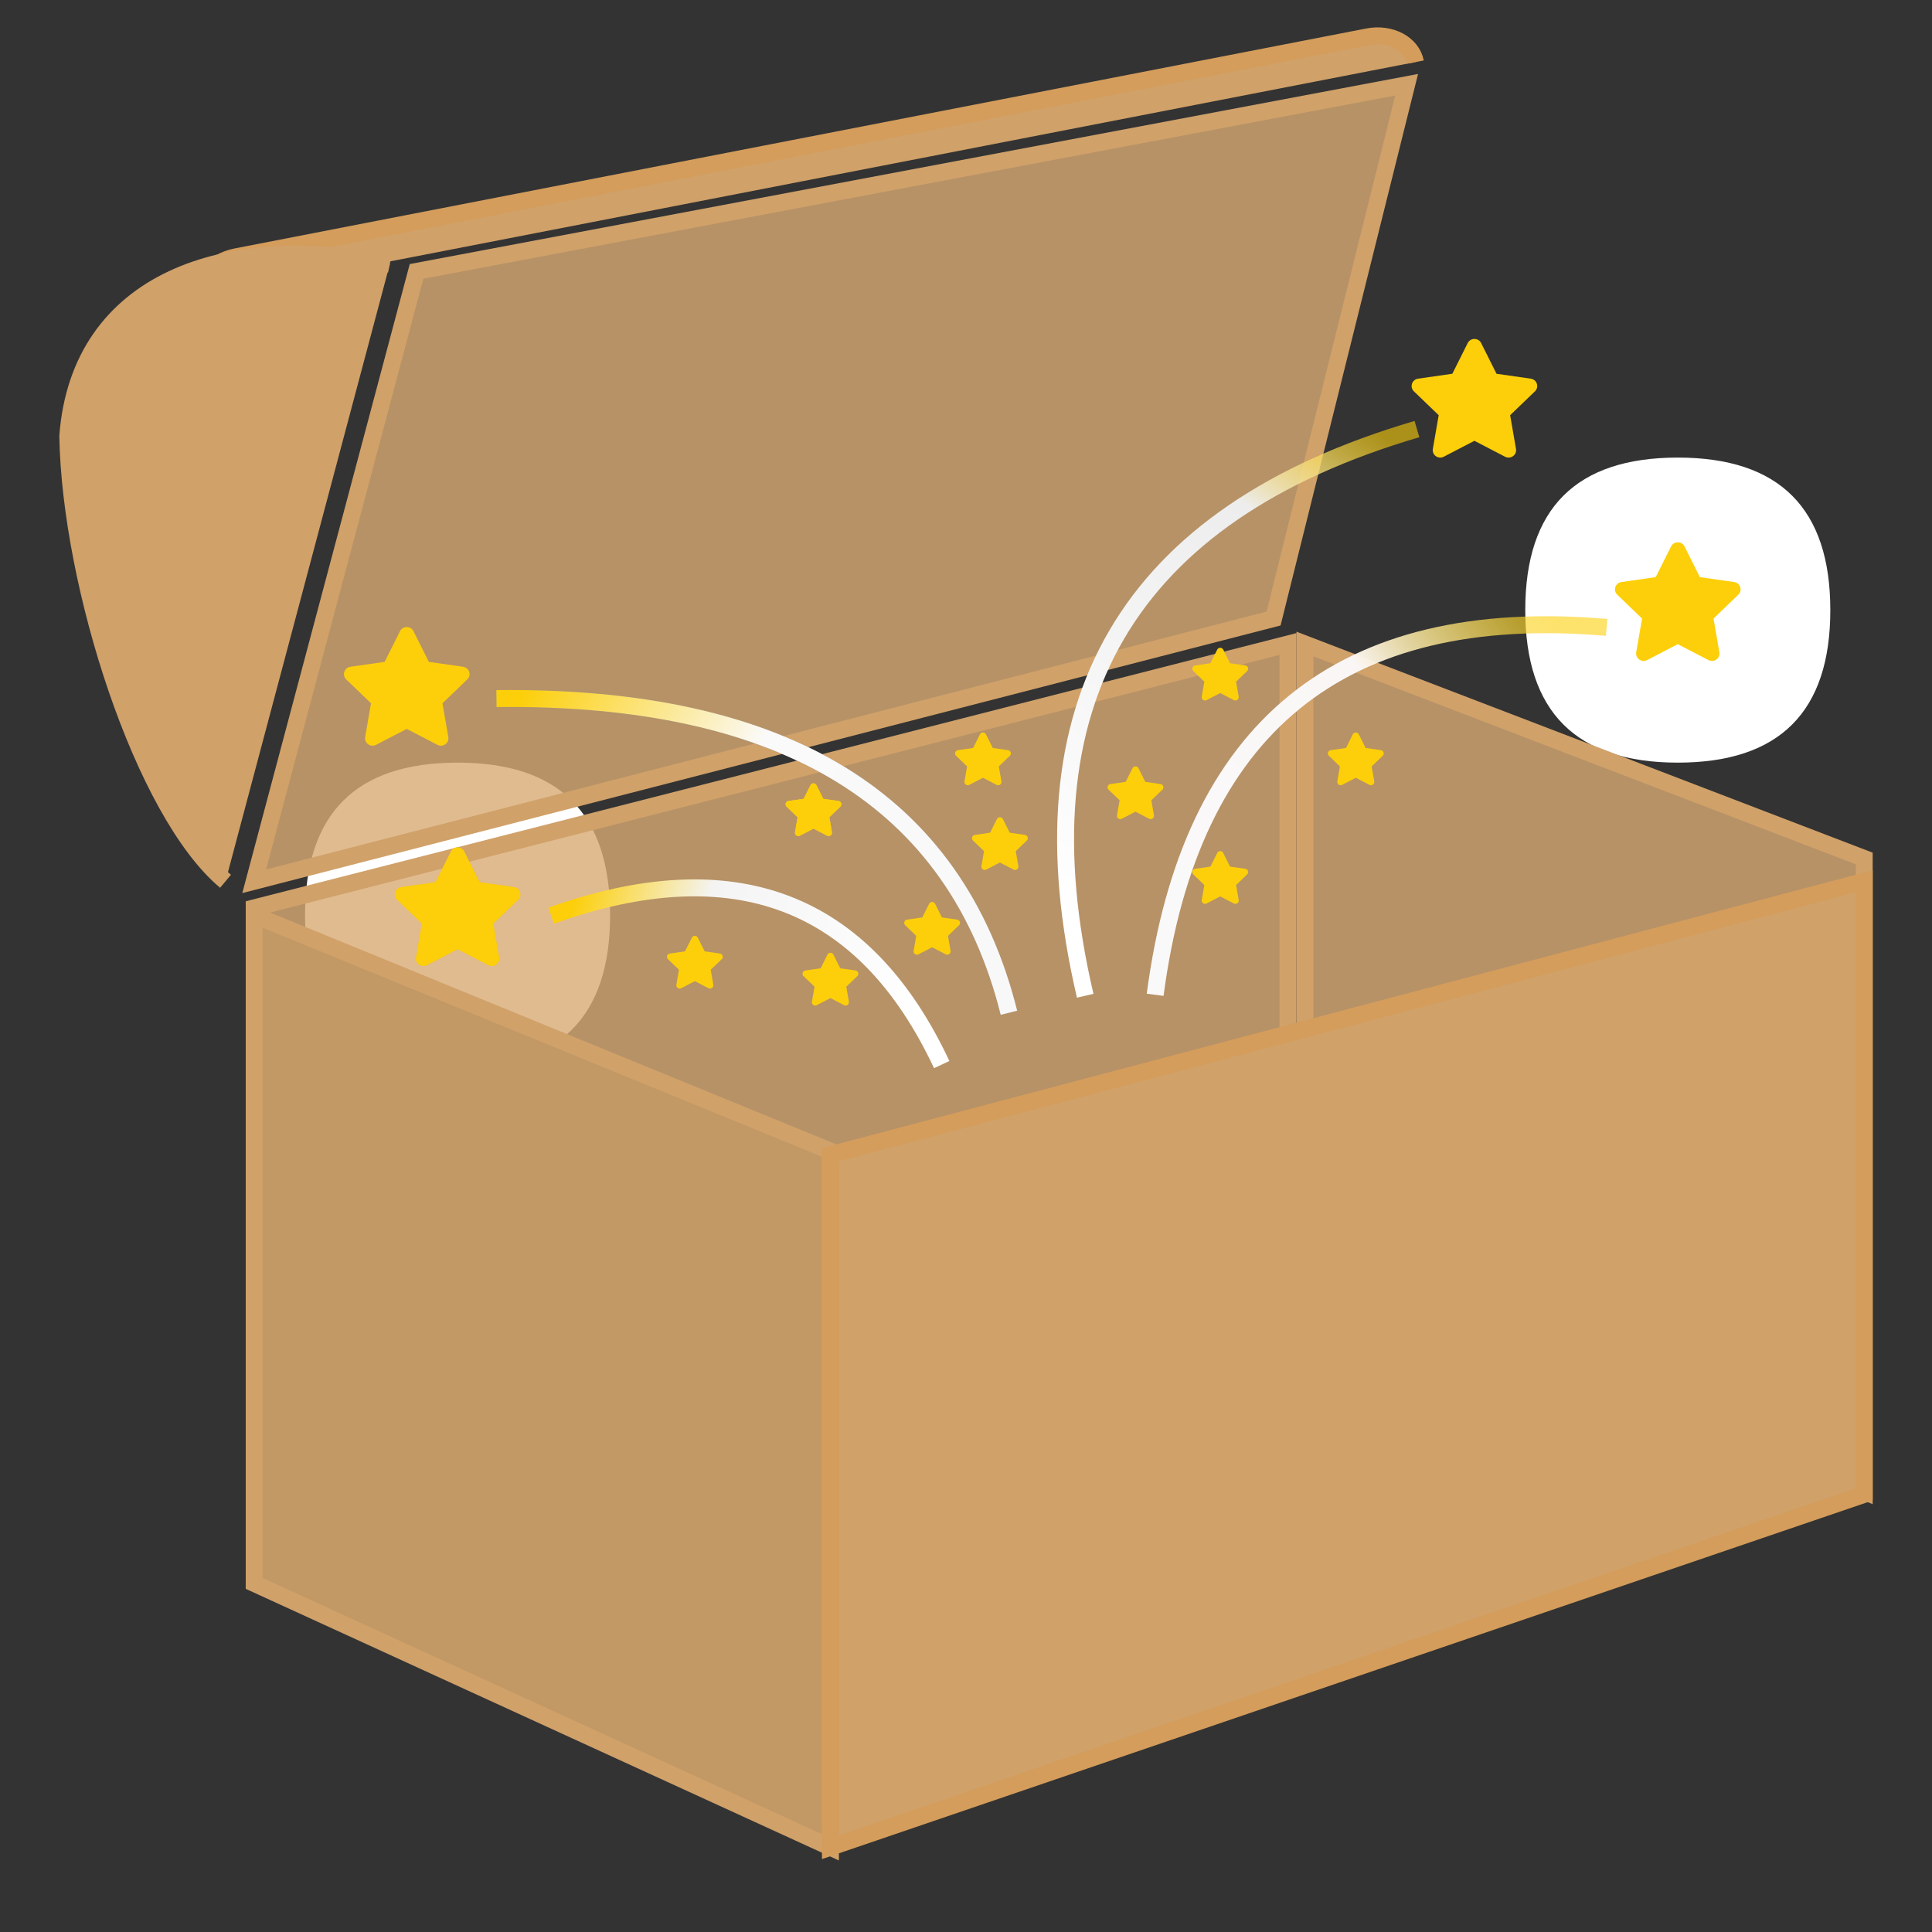 <?xml version="1.0" encoding="UTF-8"?>
<svg width="114px" height="114px" viewBox="0 0 114 114" version="1.1" xmlns="http://www.w3.org/2000/svg" xmlns:xlink="http://www.w3.org/1999/xlink">
    <rect x="0" y="0" width="114" height="114" fill="#333333" stroke="none"/>
    <!-- Generator: Sketch 57.1 (83088) - https://sketch.com -->
    <title>logo1</title>
    <desc>Created with Sketch.</desc>
    <defs>
        <linearGradient x1="96.638%" y1="35.046%" x2="0%" y2="68%" id="linearGradient-1">
            <stop stop-color="#FCCF0A" stop-opacity="0.6" offset="0%"></stop>
            <stop stop-color="#FAF6F6" offset="37.849%"></stop>
            <stop stop-color="#FAF9F9" offset="100%"></stop>
        </linearGradient>
        <linearGradient x1="100%" y1="42.878%" x2="0%" y2="58.999%" id="linearGradient-2">
            <stop stop-color="#FCCF0A" offset="0%"></stop>
            <stop stop-color="#FBFAFA" offset="43.078%"></stop>
            <stop stop-color="#F9F8F8" offset="100%"></stop>
        </linearGradient>
        <linearGradient x1="100%" y1="37.589%" x2="0%" y2="64.876%" id="linearGradient-3">
            <stop stop-color="#FCCF0A" offset="0%"></stop>
            <stop stop-color="#F4F4F4" offset="35.24%"></stop>
            <stop stop-color="#FFFFFF" offset="100%"></stop>
        </linearGradient>
        <linearGradient x1="100%" y1="36.236%" x2="0%" y2="67.301%" id="linearGradient-4">
            <stop stop-color="#FCCF0A" stop-opacity="0.6" offset="0%"></stop>
            <stop stop-color="#EDEDED" offset="23.149%"></stop>
            <stop stop-color="#FFFFFF" offset="100%"></stop>
        </linearGradient>
    </defs>
    <g id="页面-1" stroke="none" stroke-width="1" fill="none" fill-rule="evenodd">
        <g id="画板" transform="translate(-100, -14)">
            <g id="logo1" transform="translate(104, 15)">
                <g id="星星" transform="translate(14, 44)" fill-rule="nonzero">
                    <rect id="矩形" fill="#000000" opacity="0" x="0" y="0" width="18" height="18"></rect>
                    <path d="M9,0 L9,0 C15,0 18,3 18,9 L18,9 C18,15 15,18 9,18 L9,18 C3,18 0,15 0,9 L0,9 C0,3 3,0 9,0 Z" id="路径" fill="#FFFFFF"></path>
                    <path d="M9,11.01 L7.19,11.95 C7.04,12.027 6.859,12.014 6.723,11.916 C6.586,11.819 6.518,11.653 6.547,11.488 L6.892,9.499 L5.428,8.09 C5.307,7.974 5.264,7.8 5.316,7.642 C5.368,7.483 5.507,7.368 5.673,7.344 L7.697,7.054 L8.603,5.244 C8.677,5.094 8.831,5 9,5 C9.169,5 9.323,5.094 9.397,5.244 L10.303,7.054 L12.327,7.344 C12.493,7.368 12.632,7.483 12.684,7.642 C12.736,7.8 12.693,7.974 12.572,8.09 L11.108,9.499 L11.453,11.488 C11.482,11.653 11.414,11.819 11.277,11.916 C11.141,12.014 10.96,12.027 10.81,11.95 L9,11.01 Z" id="路径" fill="#FCCF0A"></path>
                </g>
                <g id="星星" transform="translate(86, 26)" fill-rule="nonzero">
                    <rect id="矩形" fill="#000000" opacity="0" x="0" y="0" width="18" height="18"></rect>
                    <path d="M9,0 L9,0 C15,0 18,3 18,9 L18,9 C18,15 15,18 9,18 L9,18 C3,18 0,15 0,9 L0,9 C0,3 3,0 9,0 Z" id="路径" fill="#FFFFFF"></path>
                    <path d="M9,11.01 L7.19,11.95 C7.04,12.027 6.859,12.014 6.723,11.916 C6.586,11.819 6.518,11.653 6.547,11.488 L6.892,9.499 L5.428,8.09 C5.307,7.974 5.264,7.8 5.316,7.642 C5.368,7.483 5.507,7.368 5.673,7.344 L7.697,7.054 L8.603,5.244 C8.677,5.094 8.831,5 9,5 C9.169,5 9.323,5.094 9.397,5.244 L10.303,7.054 L12.327,7.344 C12.493,7.368 12.632,7.483 12.684,7.642 C12.736,7.8 12.693,7.974 12.572,8.09 L11.108,9.499 L11.453,11.488 C11.482,11.653 11.414,11.819 11.277,11.916 C11.141,12.014 10.96,12.027 10.81,11.95 L9,11.01 Z" id="路径" fill="#FCCF0A"></path>
                </g>
                <path d="M7,9.646 C7,8.542 8.108,7.646 9.475,7.646 L9.475,7.646 L77.525,7.646 C78.892,7.646 80,8.542 80,9.646" id="路径" stroke="#D49D5C" fill="#D0A169" transform="translate(43.5, 8.646) rotate(-11) translate(-43.5, -8.646) "></path>
                <polygon id="矩形" stroke="#D0A169" fill-opacity="0.8" fill="#D8AA73" points="11 52.569 72 37 72 71.909 11 92"></polygon>
                <polygon id="矩形备份" stroke="#D0A169" fill-opacity="0.8" fill="#D8AA73" points="106 49.656 73 37 73 72.846 106 87"></polygon>
                <polygon id="矩形备份" stroke="#D0A169" fill="#C29865" points="45 66.922 11 53 11 92.431 45 108"></polygon>
                <path d="M19,14.59 C9.42,12.614 0.702,15.501 0,24.732 C0.154,33.503 4.427,46.918 9.308,51" id="路径" stroke="#D0A169" fill="#D0A169"></path>
                <polygon id="矩形" stroke="#D0A169" fill-opacity="0.8" fill="#D8AA73" points="20.58 15.014 79 4 71.149 35.497 11 51"></polygon>
                <polygon id="矩形" stroke="#D49D5C" fill="#D0A169" points="45 67.135 106 51 106 87.178 45 108"></polygon>
                <g id="星星" transform="translate(11, 31)" fill-rule="nonzero">
                    <rect id="矩形" fill="#000000" opacity="0" x="0" y="0" width="18" height="18"></rect>
                    <path d="M9,0 L9,0 C15,0 18,3 18,9 L18,9 C18,15 15,18 9,18 L9,18 C3,18 0,15 0,9 L0,9 C0,3 3,0 9,0 Z" id="路径"></path>
                    <path d="M9,11.01 L7.19,11.95 C7.04,12.027 6.859,12.014 6.723,11.916 C6.586,11.819 6.518,11.653 6.547,11.488 L6.892,9.499 L5.428,8.09 C5.307,7.974 5.264,7.8 5.316,7.642 C5.368,7.483 5.507,7.368 5.673,7.344 L7.697,7.054 L8.603,5.244 C8.677,5.094 8.831,5 9,5 C9.169,5 9.323,5.094 9.397,5.244 L10.303,7.054 L12.327,7.344 C12.493,7.368 12.632,7.483 12.684,7.642 C12.736,7.8 12.693,7.974 12.572,8.09 L11.108,9.499 L11.453,11.488 C11.482,11.653 11.414,11.819 11.277,11.916 C11.141,12.014 10.96,12.027 10.81,11.95 L9,11.01 Z" id="路径" fill="#FCCF0A"></path>
                </g>
                <g id="星星" transform="translate(74, 14)" fill-rule="nonzero">
                    <rect id="矩形" fill="#000000" opacity="0" x="0" y="0" width="18" height="18"></rect>
                    <path d="M9,0 L9,0 C15,0 18,3 18,9 L18,9 C18,15 15,18 9,18 L9,18 C3,18 0,15 0,9 L0,9 C0,3 3,0 9,0 Z" id="路径"></path>
                    <path d="M9,11.01 L7.19,11.95 C7.04,12.027 6.859,12.014 6.723,11.916 C6.586,11.819 6.518,11.653 6.547,11.488 L6.892,9.499 L5.428,8.09 C5.307,7.974 5.264,7.8 5.316,7.642 C5.368,7.483 5.507,7.368 5.673,7.344 L7.697,7.054 L8.603,5.244 C8.677,5.094 8.831,5 9,5 C9.169,5 9.323,5.094 9.397,5.244 L10.303,7.054 L12.327,7.344 C12.493,7.368 12.632,7.483 12.684,7.642 C12.736,7.8 12.693,7.974 12.572,8.09 L11.108,9.499 L11.453,11.488 C11.482,11.653 11.414,11.819 11.277,11.916 C11.141,12.014 10.96,12.027 10.81,11.95 L9,11.01 Z" id="路径" fill="#FCCF0A"></path>
                </g>
                <g id="星星" transform="translate(40, 43)" fill-rule="nonzero">
                    <rect id="矩形" fill="#000000" opacity="0" x="0" y="0" width="8" height="8"></rect>
                    <path d="M4,0 L4,0 C6.667,0 8,1.333 8,4 L8,4 C8,6.667 6.667,8 4,8 L4,8 C1.333,8 0,6.667 0,4 L0,4 C0,1.333 1.333,0 4,0 Z" id="路径"></path>
                    <path d="M4,4.893 L3.195,5.311 C3.129,5.345 3.049,5.34 2.988,5.296 C2.927,5.253 2.897,5.179 2.91,5.106 L3.063,4.222 L2.412,3.596 C2.359,3.544 2.339,3.467 2.363,3.396 C2.386,3.326 2.447,3.275 2.522,3.264 L3.421,3.135 L3.823,2.331 C3.857,2.264 3.925,2.222 4,2.222 C4.075,2.222 4.143,2.264 4.177,2.331 L4.579,3.135 L5.478,3.264 C5.553,3.275 5.614,3.326 5.637,3.396 C5.661,3.467 5.641,3.544 5.588,3.596 L4.937,4.222 L5.09,5.106 C5.103,5.179 5.073,5.253 5.012,5.296 C4.951,5.34 4.871,5.345 4.805,5.311 L4,4.893 Z" id="路径" fill="#FCCF0A"></path>
                </g>
                <g id="星星" transform="translate(40, 43)" fill-rule="nonzero">
                    <rect id="矩形" fill="#000000" opacity="0" x="0" y="0" width="8" height="8"></rect>
                    <path d="M4,0 L4,0 C6.667,0 8,1.333 8,4 L8,4 C8,6.667 6.667,8 4,8 L4,8 C1.333,8 0,6.667 0,4 L0,4 C0,1.333 1.333,0 4,0 Z" id="路径"></path>
                    <path d="M4,4.893 L3.195,5.311 C3.129,5.345 3.049,5.34 2.988,5.296 C2.927,5.253 2.897,5.179 2.91,5.106 L3.063,4.222 L2.412,3.596 C2.359,3.544 2.339,3.467 2.363,3.396 C2.386,3.326 2.447,3.275 2.522,3.264 L3.421,3.135 L3.823,2.331 C3.857,2.264 3.925,2.222 4,2.222 C4.075,2.222 4.143,2.264 4.177,2.331 L4.579,3.135 L5.478,3.264 C5.553,3.275 5.614,3.326 5.637,3.396 C5.661,3.467 5.641,3.544 5.588,3.596 L4.937,4.222 L5.09,5.106 C5.103,5.179 5.073,5.253 5.012,5.296 C4.951,5.34 4.871,5.345 4.805,5.311 L4,4.893 Z" id="路径" fill="#FCCF0A"></path>
                </g>
                <g id="星星" transform="translate(33, 52)" fill-rule="nonzero">
                    <rect id="矩形" fill="#000000" opacity="0" x="0" y="0" width="8" height="8"></rect>
                    <path d="M4,0 L4,0 C6.667,0 8,1.333 8,4 L8,4 C8,6.667 6.667,8 4,8 L4,8 C1.333,8 0,6.667 0,4 L0,4 C0,1.333 1.333,0 4,0 Z" id="路径"></path>
                    <path d="M4,4.893 L3.195,5.311 C3.129,5.345 3.049,5.34 2.988,5.296 C2.927,5.253 2.897,5.179 2.91,5.106 L3.063,4.222 L2.412,3.596 C2.359,3.544 2.339,3.467 2.363,3.396 C2.386,3.326 2.447,3.275 2.522,3.264 L3.421,3.135 L3.823,2.331 C3.857,2.264 3.925,2.222 4,2.222 C4.075,2.222 4.143,2.264 4.177,2.331 L4.579,3.135 L5.478,3.264 C5.553,3.275 5.614,3.326 5.637,3.396 C5.661,3.467 5.641,3.544 5.588,3.596 L4.937,4.222 L5.09,5.106 C5.103,5.179 5.073,5.253 5.012,5.296 C4.951,5.34 4.871,5.345 4.805,5.311 L4,4.893 Z" id="路径" fill="#FCCF0A"></path>
                </g>
                <path d="" id="路径-2" stroke="#979797"></path>
                <path d="M62.37,55.23 C67.163,40.032 77.163,34.458 92.37,38.508" id="路径-3" stroke="url(#linearGradient-1)" transform="translate(77.37, 46.23) rotate(-10) translate(-77.37, -46.23) "></path>
                <g id="星星" transform="translate(64, 35)" fill-rule="nonzero">
                    <rect id="矩形" fill="#000000" opacity="0" x="0" y="0" width="8" height="8"></rect>
                    <path d="M4,0 L4,0 C6.667,0 8,1.333 8,4 L8,4 C8,6.667 6.667,8 4,8 L4,8 C1.333,8 0,6.667 0,4 L0,4 C0,1.333 1.333,0 4,0 Z" id="路径"></path>
                    <path d="M4,4.893 L3.195,5.311 C3.129,5.345 3.049,5.34 2.988,5.296 C2.927,5.253 2.897,5.179 2.91,5.106 L3.063,4.222 L2.412,3.596 C2.359,3.544 2.339,3.467 2.363,3.396 C2.386,3.326 2.447,3.275 2.522,3.264 L3.421,3.135 L3.823,2.331 C3.857,2.264 3.925,2.222 4,2.222 C4.075,2.222 4.143,2.264 4.177,2.331 L4.579,3.135 L5.478,3.264 C5.553,3.275 5.614,3.326 5.637,3.396 C5.661,3.467 5.641,3.544 5.588,3.596 L4.937,4.222 L5.09,5.106 C5.103,5.179 5.073,5.253 5.012,5.296 C4.951,5.34 4.871,5.345 4.805,5.311 L4,4.893 Z" id="路径" fill="#FCCF0A"></path>
                </g>
                <path d="M24,56 C29.272,44.18 40.272,39.844 57,42.994" id="路径-3" stroke="#979797" transform="translate(40.5, 49) scale(-1, 1) rotate(-10) translate(-40.5, -49) "></path>
                <path d="M24,56 C29.272,44.18 40.272,39.844 57,42.994" id="路径-3" stroke="url(#linearGradient-2)" transform="translate(40.5, 49) scale(-1, 1) rotate(-10) translate(-40.5, -49) "></path>
                <path d="M29,63 C32.515,52.868 39.848,49.152 51,51.852" id="路径-3" stroke="url(#linearGradient-3)" transform="translate(40, 57) scale(-1, 1) rotate(6) translate(-40, -57) "></path>
                <path d="M52.455,50.428 C57.887,33.542 69.22,27.349 86.455,31.849" id="路径-3" stroke="url(#linearGradient-4)" transform="translate(69.455, 40.428) rotate(-31) translate(-69.455, -40.428) "></path>
                <g id="星星" transform="translate(14, 44)" fill-rule="nonzero">
                    <rect id="矩形" fill="#000000" opacity="0" x="0" y="0" width="18" height="18"></rect>
                    <path d="M9,0 L9,0 C15,0 18,3 18,9 L18,9 C18,15 15,18 9,18 L9,18 C3,18 0,15 0,9 L0,9 C0,3 3,0 9,0 Z" id="路径"></path>
                    <path d="M9,11.01 L7.19,11.95 C7.04,12.027 6.859,12.014 6.723,11.916 C6.586,11.819 6.518,11.653 6.547,11.488 L6.892,9.499 L5.428,8.09 C5.307,7.974 5.264,7.8 5.316,7.642 C5.368,7.483 5.507,7.368 5.673,7.344 L7.697,7.054 L8.603,5.244 C8.677,5.094 8.831,5 9,5 C9.169,5 9.323,5.094 9.397,5.244 L10.303,7.054 L12.327,7.344 C12.493,7.368 12.632,7.483 12.684,7.642 C12.736,7.8 12.693,7.974 12.572,8.09 L11.108,9.499 L11.453,11.488 C11.482,11.653 11.414,11.819 11.277,11.916 C11.141,12.014 10.96,12.027 10.81,11.95 L9,11.01 Z" id="路径" fill="#FCCF0A"></path>
                </g>
                <g id="星星" transform="translate(64, 47)" fill-rule="nonzero">
                    <rect id="矩形" fill="#000000" opacity="0" x="0" y="0" width="8" height="8"></rect>
                    <path d="M4,0 L4,0 C6.667,0 8,1.333 8,4 L8,4 C8,6.667 6.667,8 4,8 L4,8 C1.333,8 0,6.667 0,4 L0,4 C0,1.333 1.333,0 4,0 Z" id="路径"></path>
                    <path d="M4,4.893 L3.195,5.311 C3.129,5.345 3.049,5.34 2.988,5.296 C2.927,5.253 2.897,5.179 2.91,5.106 L3.063,4.222 L2.412,3.596 C2.359,3.544 2.339,3.467 2.363,3.396 C2.386,3.326 2.447,3.275 2.522,3.264 L3.421,3.135 L3.823,2.331 C3.857,2.264 3.925,2.222 4,2.222 C4.075,2.222 4.143,2.264 4.177,2.331 L4.579,3.135 L5.478,3.264 C5.553,3.275 5.614,3.326 5.637,3.396 C5.661,3.467 5.641,3.544 5.588,3.596 L4.937,4.222 L5.09,5.106 C5.103,5.179 5.073,5.253 5.012,5.296 C4.951,5.34 4.871,5.345 4.805,5.311 L4,4.893 Z" id="路径" fill="#FCCF0A"></path>
                </g>
                <g id="星星" transform="translate(47, 50)" fill-rule="nonzero">
                    <rect id="矩形" fill="#000000" opacity="0" x="0" y="0" width="8" height="8"></rect>
                    <path d="M4,0 L4,0 C6.667,0 8,1.333 8,4 L8,4 C8,6.667 6.667,8 4,8 L4,8 C1.333,8 0,6.667 0,4 L0,4 C0,1.333 1.333,0 4,0 Z" id="路径"></path>
                    <path d="M4,4.893 L3.195,5.311 C3.129,5.345 3.049,5.34 2.988,5.296 C2.927,5.253 2.897,5.179 2.91,5.106 L3.063,4.222 L2.412,3.596 C2.359,3.544 2.339,3.467 2.363,3.396 C2.386,3.326 2.447,3.275 2.522,3.264 L3.421,3.135 L3.823,2.331 C3.857,2.264 3.925,2.222 4,2.222 C4.075,2.222 4.143,2.264 4.177,2.331 L4.579,3.135 L5.478,3.264 C5.553,3.275 5.614,3.326 5.637,3.396 C5.661,3.467 5.641,3.544 5.588,3.596 L4.937,4.222 L5.09,5.106 C5.103,5.179 5.073,5.253 5.012,5.296 C4.951,5.34 4.871,5.345 4.805,5.311 L4,4.893 Z" id="路径" fill="#FCCF0A"></path>
                </g>
                <g id="星星" transform="translate(41, 53)" fill-rule="nonzero">
                    <rect id="矩形" fill="#000000" opacity="0" x="0" y="0" width="8" height="8"></rect>
                    <path d="M4,0 L4,0 C6.667,0 8,1.333 8,4 L8,4 C8,6.667 6.667,8 4,8 L4,8 C1.333,8 0,6.667 0,4 L0,4 C0,1.333 1.333,0 4,0 Z" id="路径"></path>
                    <path d="M4,4.893 L3.195,5.311 C3.129,5.345 3.049,5.34 2.988,5.296 C2.927,5.253 2.897,5.179 2.91,5.106 L3.063,4.222 L2.412,3.596 C2.359,3.544 2.339,3.467 2.363,3.396 C2.386,3.326 2.447,3.275 2.522,3.264 L3.421,3.135 L3.823,2.331 C3.857,2.264 3.925,2.222 4,2.222 C4.075,2.222 4.143,2.264 4.177,2.331 L4.579,3.135 L5.478,3.264 C5.553,3.275 5.614,3.326 5.637,3.396 C5.661,3.467 5.641,3.544 5.588,3.596 L4.937,4.222 L5.09,5.106 C5.103,5.179 5.073,5.253 5.012,5.296 C4.951,5.34 4.871,5.345 4.805,5.311 L4,4.893 Z" id="路径" fill="#FCCF0A"></path>
                </g>
                <g id="星星" transform="translate(51, 45)" fill-rule="nonzero">
                    <rect id="矩形" fill="#000000" opacity="0" x="0" y="0" width="8" height="8"></rect>
                    <path d="M4,0 L4,0 C6.667,0 8,1.333 8,4 L8,4 C8,6.667 6.667,8 4,8 L4,8 C1.333,8 0,6.667 0,4 L0,4 C0,1.333 1.333,0 4,0 Z" id="路径"></path>
                    <path d="M4,4.893 L3.195,5.311 C3.129,5.345 3.049,5.34 2.988,5.296 C2.927,5.253 2.897,5.179 2.91,5.106 L3.063,4.222 L2.412,3.596 C2.359,3.544 2.339,3.467 2.363,3.396 C2.386,3.326 2.447,3.275 2.522,3.264 L3.421,3.135 L3.823,2.331 C3.857,2.264 3.925,2.222 4,2.222 C4.075,2.222 4.143,2.264 4.177,2.331 L4.579,3.135 L5.478,3.264 C5.553,3.275 5.614,3.326 5.637,3.396 C5.661,3.467 5.641,3.544 5.588,3.596 L4.937,4.222 L5.09,5.106 C5.103,5.179 5.073,5.253 5.012,5.296 C4.951,5.34 4.871,5.345 4.805,5.311 L4,4.893 Z" id="路径" fill="#FCCF0A"></path>
                </g>
                <g id="星星" transform="translate(50, 40)" fill-rule="nonzero">
                    <rect id="矩形" fill="#000000" opacity="0" x="0" y="0" width="8" height="8"></rect>
                    <path d="M4,0 L4,0 C6.667,0 8,1.333 8,4 L8,4 C8,6.667 6.667,8 4,8 L4,8 C1.333,8 0,6.667 0,4 L0,4 C0,1.333 1.333,0 4,0 Z" id="路径"></path>
                    <path d="M4,4.893 L3.195,5.311 C3.129,5.345 3.049,5.34 2.988,5.296 C2.927,5.253 2.897,5.179 2.91,5.106 L3.063,4.222 L2.412,3.596 C2.359,3.544 2.339,3.467 2.363,3.396 C2.386,3.326 2.447,3.275 2.522,3.264 L3.421,3.135 L3.823,2.331 C3.857,2.264 3.925,2.222 4,2.222 C4.075,2.222 4.143,2.264 4.177,2.331 L4.579,3.135 L5.478,3.264 C5.553,3.275 5.614,3.326 5.637,3.396 C5.661,3.467 5.641,3.544 5.588,3.596 L4.937,4.222 L5.09,5.106 C5.103,5.179 5.073,5.253 5.012,5.296 C4.951,5.34 4.871,5.345 4.805,5.311 L4,4.893 Z" id="路径" fill="#FCCF0A"></path>
                </g>
                <g id="星星" transform="translate(59, 42)" fill-rule="nonzero">
                    <rect id="矩形" fill="#000000" opacity="0" x="0" y="0" width="8" height="8"></rect>
                    <path d="M4,0 L4,0 C6.667,0 8,1.333 8,4 L8,4 C8,6.667 6.667,8 4,8 L4,8 C1.333,8 0,6.667 0,4 L0,4 C0,1.333 1.333,0 4,0 Z" id="路径"></path>
                    <path d="M4,4.893 L3.195,5.311 C3.129,5.345 3.049,5.34 2.988,5.296 C2.927,5.253 2.897,5.179 2.91,5.106 L3.063,4.222 L2.412,3.596 C2.359,3.544 2.339,3.467 2.363,3.396 C2.386,3.326 2.447,3.275 2.522,3.264 L3.421,3.135 L3.823,2.331 C3.857,2.264 3.925,2.222 4,2.222 C4.075,2.222 4.143,2.264 4.177,2.331 L4.579,3.135 L5.478,3.264 C5.553,3.275 5.614,3.326 5.637,3.396 C5.661,3.467 5.641,3.544 5.588,3.596 L4.937,4.222 L5.09,5.106 C5.103,5.179 5.073,5.253 5.012,5.296 C4.951,5.34 4.871,5.345 4.805,5.311 L4,4.893 Z" id="路径" fill="#FCCF0A"></path>
                </g>
                <g id="星星" transform="translate(72, 40)" fill-rule="nonzero">
                    <rect id="矩形" fill="#000000" opacity="0" x="0" y="0" width="8" height="8"></rect>
                    <path d="M4,0 L4,0 C6.667,0 8,1.333 8,4 L8,4 C8,6.667 6.667,8 4,8 L4,8 C1.333,8 0,6.667 0,4 L0,4 C0,1.333 1.333,0 4,0 Z" id="路径"></path>
                    <path d="M4,4.893 L3.195,5.311 C3.129,5.345 3.049,5.34 2.988,5.296 C2.927,5.253 2.897,5.179 2.91,5.106 L3.063,4.222 L2.412,3.596 C2.359,3.544 2.339,3.467 2.363,3.396 C2.386,3.326 2.447,3.275 2.522,3.264 L3.421,3.135 L3.823,2.331 C3.857,2.264 3.925,2.222 4,2.222 C4.075,2.222 4.143,2.264 4.177,2.331 L4.579,3.135 L5.478,3.264 C5.553,3.275 5.614,3.326 5.637,3.396 C5.661,3.467 5.641,3.544 5.588,3.596 L4.937,4.222 L5.09,5.106 C5.103,5.179 5.073,5.253 5.012,5.296 C4.951,5.34 4.871,5.345 4.805,5.311 L4,4.893 Z" id="路径" fill="#FCCF0A"></path>
                </g>
            </g>
        </g>
    </g>
</svg>